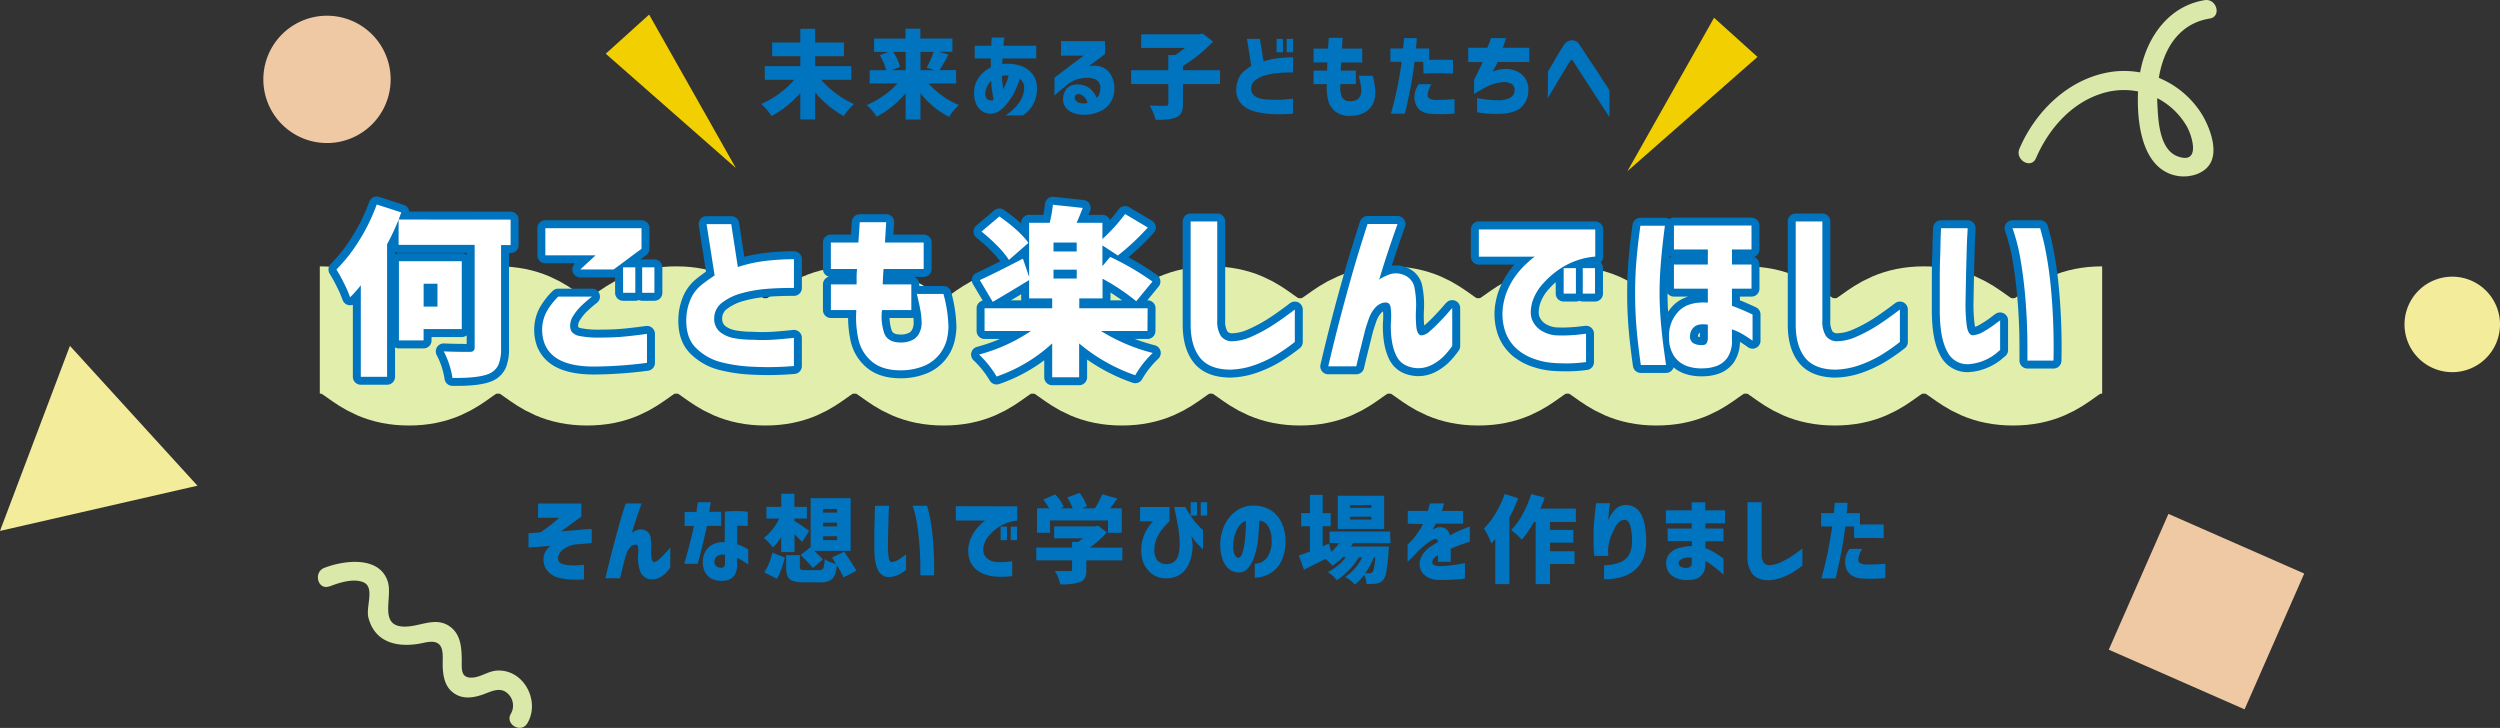 <svg xmlns="http://www.w3.org/2000/svg" width="785.48" height="228.72" viewBox="0 0 785.48 228.72"><rect x="0" y="0" width="785.48" height="228.72" fill="#333333" stroke="none"/><defs><style>.cls-1{fill:#efc9a4;}.cls-2{fill:#f3ec9a;}.cls-3,.cls-5{fill:none;stroke-linejoin:round;}.cls-3{stroke:#e2efac;stroke-width:40px;}.cls-4{fill:#0074bf;}.cls-5{stroke:#0074bf;stroke-linecap:round;stroke-width:5px;}.cls-6{fill:#fff;}.cls-7{fill:#dae8aa;}.cls-8{fill:#f2cf01;}</style></defs><title>study_item</title><g id="レイヤー_2" data-name="レイヤー 2"><g id="コンテンツ"><rect class="cls-1" x="669.95" y="168.89" width="46.6" height="46.6" transform="translate(135.89 -262.66) rotate(23.72)"/><path class="cls-1" d="M102.74,4.94h0a20,20,0,0,1,20,20h0a20,20,0,0,1-20,20h0a20,20,0,0,1-20-20h0A20,20,0,0,1,102.74,4.94Z"/><path class="cls-2" d="M770.48,116.93h0a15,15,0,0,1-15-15h0a15,15,0,0,1,15-15h0a15,15,0,0,1,15,15h0A15,15,0,0,1,770.48,116.93Z"/><polygon class="cls-2" points="21.97 108.66 0 166.81 62.03 152.6 21.97 108.66"/><path class="cls-3" d="M100.48,103.69c14,0,14,10,28,10s14-10,28-10,14,10,28,10,14-10,28-10,14,10,28,10,14-10,28-10,14,10,28,10,14-10,28-10,14,10,28,10,14-10,28-10,14,10,28,10,14-10,28-10,14,10,28,10,14-10,28-10,14,10,28,10,14-10,28-10,14,10,28,10,14-10,28-10,14,10,28,10,14-10,28-10"/><path class="cls-4" d="M267.49,25.08h-9.44a27,27,0,0,0,4.65,4.32,28.33,28.33,0,0,0,5.61,3.29,16.79,16.79,0,0,0-1.69,1.78,17.82,17.82,0,0,0-1.51,2,30.8,30.8,0,0,1-9-7.47v8.53h-4.66V29.18a31.08,31.08,0,0,1-9.05,7.26,18.88,18.88,0,0,0-3.23-3.78,28.26,28.26,0,0,0,5.69-3.28,26.24,26.24,0,0,0,4.66-4.3h-9.23V20.77h11.16V17.66h-8.85v-4.3h8.85V9.05h4.66v4.31h9.05v4.3h-9.05v3.11h11.34Z"/><path class="cls-4" d="M300.43,26.22h-8.7a26.86,26.86,0,0,0,4.38,3.91A25.29,25.29,0,0,0,301.28,33a16.92,16.92,0,0,0-1.66,1.74,14.58,14.58,0,0,0-1.42,2,27.74,27.74,0,0,1-9-7.44v8.26h-4.66V29.27a29.09,29.09,0,0,1-9.11,7.38A17.43,17.43,0,0,0,272.33,33a27.36,27.36,0,0,0,5.24-2.9A26.92,26.92,0,0,0,282,26.22h-8.76V22.06h5.18a17.16,17.16,0,0,0-2-4.72l2.78-1.05h-4.57V12.13h9.88V9h4.66v3.11h10.07v4.16h-4.21l3,.88c-1.27,2.3-2.21,3.93-2.84,4.89h5.19Zm-15.88-9.93h-3.93A15.79,15.79,0,0,1,282.79,21L280,22.06h4.57Zm8.79,0h-4.13v5.77h4.42l-2.49-.82A26.18,26.18,0,0,0,293.34,16.29Z"/><path class="cls-4" d="M306.25,18.37v-4h5.24c0-.76,0-1.37.06-1.84s0-.72,0-.74h4s0,.27-.09.74-.11,1.08-.17,1.84h10.28v4H315s0,.23-.05.63,0,.75-.07,1.07l.23,0,.24,0a13.5,13.5,0,0,1,4.89.47,8.14,8.14,0,0,1,3.91,2.43,7.13,7.13,0,0,1,1.66,4.71,10.44,10.44,0,0,1-.66,3.92,10,10,0,0,1-1.53,2.66,12.27,12.27,0,0,1-2.21,2h-5.53a9.71,9.71,0,0,0,.95-.63,16.85,16.85,0,0,0,2.05-1.79,12,12,0,0,0,2-2.74,7.22,7.22,0,0,0,.91-3.48,3.65,3.65,0,0,0-.35-1.66,3.26,3.26,0,0,0-1-1.19A36.34,36.34,0,0,1,319,28.4,24.83,24.83,0,0,1,316.82,32a12.22,12.22,0,0,1-2.6,2.7,4.85,4.85,0,0,1-5.42.36,4.9,4.9,0,0,1-2-2.17,8.46,8.46,0,0,1-.75-4,8.07,8.07,0,0,1,1.54-4.62,10,10,0,0,1,3.71-3.09V19.77c0-.47,0-.93,0-1.4Zm5.24,13.18a1,1,0,0,0,.35-.06,1.62,1.62,0,0,0,.35-.17c-.15-.75-.31-1.64-.46-2.68s-.27-2.14-.33-3.27a6.88,6.88,0,0,0-1.24,1.76,5.21,5.21,0,0,0-.54,1.75,2.86,2.86,0,0,0,.32,2A1.81,1.81,0,0,0,311.49,31.55Zm3.31-7.41c0,.62.07,1.26.15,1.9s.17,1.33.29,2.05c.31-.64.63-1.34.94-2.11a15.12,15.12,0,0,0,.73-2.22,5.18,5.18,0,0,0-1.13-.06,3.54,3.54,0,0,0-1,.17v.27Z"/><path class="cls-4" d="M333.36,12.92h13.83V17L342,20.86a7.13,7.13,0,0,1,4.41.28,5.82,5.82,0,0,1,2.71,2.53,8.54,8.54,0,0,1,1,4A7.74,7.74,0,0,1,349,32.06a7.57,7.57,0,0,1-3.08,2.79,12.05,12.05,0,0,1-4,1.15,10.79,10.79,0,0,1-4.2-.35A5.18,5.18,0,0,1,335,34a4.4,4.4,0,0,1-1-2.84,5.45,5.45,0,0,1,.52-2.32,3.76,3.76,0,0,1,1.8-1.87,5.68,5.68,0,0,1,3.43-.32,5.8,5.8,0,0,1,3,1.43,8,8,0,0,1,1.82,2.7,3.7,3.7,0,0,0,.91-1.44,5,5,0,0,0,.23-1.73,2.82,2.82,0,0,0-1-2.35,5.23,5.23,0,0,0-3.41-.78,9.75,9.75,0,0,0-3.82.81,11.7,11.7,0,0,0-2.74,1.77L331.31,30V24.4l9.14-6.91h-7.09ZM339,29.56a1.2,1.2,0,0,0-1.18.53,1.29,1.29,0,0,0,0,1.21,2,2,0,0,0,1.29,1,5,5,0,0,0,2.55.06,3.27,3.27,0,0,0-.92-1.83A3,3,0,0,0,339,29.56Z"/><path class="cls-4" d="M383.33,22.06v4.36H371.67v6.24a6.37,6.37,0,0,1-.47,2.74,3.15,3.15,0,0,1-1.67,1.48q-1.81.82-6.44.76a13.08,13.08,0,0,0-.77-2.25,17.12,17.12,0,0,0-1.11-2.23q1.94.09,5,.09a1.17,1.17,0,0,0,.69-.15.6.6,0,0,0,.19-.52V26.42H355.38V22.06h11.69V17.31h2.11c.9-.56,1.94-1.32,3.14-2.25H358.55V10.78h18.28l1-.24,3.31,2.52a45.89,45.89,0,0,1-9.46,7.65v1.35Z"/><path class="cls-4" d="M406.26,22.76c-1.82,0-3.39.06-4.72.18a21.51,21.51,0,0,0-3.86.69,9.37,9.37,0,0,0-3.21,1.52,3.22,3.22,0,0,0-1.36,2.62,2.8,2.8,0,0,0,1,2.3,5.35,5.35,0,0,0,2.33,1,17,17,0,0,0,2.95.25,31.57,31.57,0,0,0,3.39,0c1-.07,2.2-.17,3.49-.31v4.69a49.46,49.46,0,0,1-6.8.12A24.88,24.88,0,0,1,394.2,35,8.86,8.86,0,0,1,390,32.63a6.41,6.41,0,0,1-1.52-5.12,8.8,8.8,0,0,1,.8-3.12A6.19,6.19,0,0,1,391,22.25a24.6,24.6,0,0,1,2.13-1.54l-1.34-8.5h4.07L397,19.3a24.41,24.41,0,0,1,4.46-1,42.08,42.08,0,0,1,4.83-.29Zm-5.16-6.33V12.21h2v4.22Zm3.17,0V12.21h2v4.22Z"/><path class="cls-4" d="M412.71,19.63V15.26h4.54c.08-1,.16-2.14.24-3.37h4.36c-.08,1.23-.15,2.36-.2,3.37H428v4.37h-6.62q-.06.64-.09,1.29c0,.43,0,.85-.05,1.26H426v4.24h-4.83a8.44,8.44,0,0,0,.39,3.91,2.56,2.56,0,0,0,2.6,1.46,4.28,4.28,0,0,0,2.24-.5,2.67,2.67,0,0,0,1-1.2,3.84,3.84,0,0,0,.31-1.53,11.78,11.78,0,0,0-.19-2c-.13-.74-.33-1.66-.6-2.75h4.39a22.07,22.07,0,0,1,.8,5.45,9.3,9.3,0,0,1-.27,2,6.4,6.4,0,0,1-1.11,2.36,6.56,6.56,0,0,1-2.4,1.95,9.76,9.76,0,0,1-4.16.83,7.14,7.14,0,0,1-4.78-1.5,6.7,6.7,0,0,1-2.18-3.75,16.72,16.72,0,0,1-.31-4.71h-4.19V22.18H417c0-.41,0-.83,0-1.26s0-.86.08-1.29Z"/><path class="cls-4" d="M436.85,19.39V15.23h4c.1-1,.17-1.8.22-2.37s.08-.86.08-.88h4c-.06,1.11-.15,2.2-.26,3.25h4.16v3.58q4.1-.09,7.47,0v4.3c-1.14,0-2.38-.09-3.72-.1s-3.2,0-5.54.07l-.09-3.66h-2.72q-.64,5-1.38,8.67c-.49,2.43-.89,4.3-1.2,5.63s-.48,2-.5,2H437c.84-2.89,1.53-5.75,2.09-8.58s1-5.4,1.31-7.71Zm8.88,7.06h4.07A6.47,6.47,0,0,0,448.54,30c.06.91,1,1.38,2.75,1.39,1.1,0,2,0,2.86-.05s1.76-.1,2.86-.18v4.51c-1.23.1-2.37.16-3.42.19s-2.24,0-3.59-.07a6.9,6.9,0,0,1-3.36-.86A4.37,4.37,0,0,1,444.91,33a5.65,5.65,0,0,1-.5-2.36,7.13,7.13,0,0,1,.34-2.24A10.43,10.43,0,0,1,445.73,26.45Z"/><path class="cls-4" d="M461.31,19.51V15h6c.39-.94.67-1.67.85-2.2s.26-.8.26-.82h4.78c-.18.53-.35,1-.51,1.54s-.35,1-.55,1.48h8.35v4.48h-9.93c-.25.59-.79,1.59-1.61,3,.51-.18,1-.33,1.57-.47a10.24,10.24,0,0,1,1.57-.29,8.33,8.33,0,0,1,5.81,1.46,6.16,6.16,0,0,1,2.3,5,7.56,7.56,0,0,1-1.57,4.82c-1.06,1.4-2.86,2.26-5.4,2.61a31.92,31.92,0,0,1-9.14-.34V30.82a40,40,0,0,0,6.09.67,10.26,10.26,0,0,0,3.56-.42,3.39,3.39,0,0,0,1.67-1.19,2.83,2.83,0,0,0,.46-1.64,2.11,2.11,0,0,0-.93-1.87,5,5,0,0,0-3.21-.5A12.87,12.87,0,0,0,467.65,27a34.72,34.72,0,0,0-4.5,2.55V25.05c1.43-2.82,2.33-4.66,2.7-5.54Z"/><path class="cls-4" d="M486.36,22.47l2-3.4c.55-.94,1.08-1.85,1.61-2.72l1.23-2a3.86,3.86,0,0,1,1.16-1.21,3,3,0,0,1,1-.44,1.83,1.83,0,0,1,.44-.05,3.67,3.67,0,0,1,1.45.36,2.77,2.77,0,0,1,1,1l1.39,2.11q1,1.59,2.4,3.63t2.64,4q1.28,2,3,4.59v8.47q-11.1-17.06-11.34-17.47a1.48,1.48,0,0,0-.45-.54c-.11-.05-.16-.06-.16,0s0,0-.12.06a2.79,2.79,0,0,0-.41.52c-.17.24-.52.77-1,1.6s-1.1,1.8-1.76,2.9-1.51,2.55-2.56,4.32-1.58,2.68-1.58,2.7Z"/><path class="cls-4" d="M169.08,158.21h13.57v4.08c-.59.45-1.27,1-2.05,1.52l-2.3,1.69c-.76.55-1.4,1-2,1.45l9.61-.8v4.49l-5,.41a7.72,7.72,0,0,0-2.33.63,7.32,7.32,0,0,0-2.07,1.32,3.55,3.55,0,0,0-1.11,1.88,2,2,0,0,0,.28,1.62,2.32,2.32,0,0,0,1.26.77,10,10,0,0,0,1.68.31,23,23,0,0,0,3.5,0c.87-.08,1.33-.13,1.37-.15v4.63l-1.45.06a32.9,32.9,0,0,1-3.56-.09,23.09,23.09,0,0,1-2.54-.41,7,7,0,0,1-2.75-1.18,6.47,6.47,0,0,1-1.91-2.23,5.57,5.57,0,0,1-.42-3.44,4.46,4.46,0,0,1,.72-1.8,6,6,0,0,1,1.39-1.46l-6.92.53v-4.48l3.78-.32q2.35-1.59,3.55-2.58c.8-.66,1.59-1.33,2.37-2h-6.74Z"/><path class="cls-4" d="M196.58,158.19h5c-.57,1.6-1.08,3.09-1.54,4.46s-1,3-1.51,4.79a4,4,0,0,1,1.46-.82,3.37,3.37,0,0,1,2.71,0,2.79,2.79,0,0,1,1.7,2.24,14.34,14.34,0,0,1,.22,3.42,17.4,17.4,0,0,0,.06,2.94c.1.85.37,1.3.82,1.36a2.29,2.29,0,0,0,1.38-.67,21.3,21.3,0,0,0,1.65-1.57c.58-.59,1.06-1.12,1.45-1.58a6.89,6.89,0,0,1,.62-.69v6.27a13.32,13.32,0,0,1-1.6,1.88,8,8,0,0,1-1.83,1.27,5,5,0,0,1-2.31.54,3.82,3.82,0,0,1-3.56-2.17,11.28,11.28,0,0,1-.81-5.33,11.75,11.75,0,0,0,0-2.65c-.11-.65-.55-.88-1.34-.69a2.8,2.8,0,0,0-1.3.91,5,5,0,0,0-.92,1.61c-.22.61-.41,1.19-.59,1.76l-.77,3.12c-.27,1.07-.52,2.09-.75,3.09h-4.63q1-4.1,1.85-7.5c.58-2.26,1.27-4.78,2-7.54S195.65,161.08,196.58,158.19Z"/><path class="cls-4" d="M215.11,165.28v-4.43h3.69c.15-.88.27-1.6.33-2.17s.11-.86.11-.88h4.1c-.27,1.49-.44,2.51-.5,3h3.72v4.43h-4.42q-2.08,9.1-2.93,11.92H215q2.55-9.07,3-11.92Zm12.65-4.55a31.05,31.05,0,0,1,3.42-.14c1.08,0,2,0,2.68.09s1.06.07,1.08.08v4.52l-.95-.06c-.62,0-1.41-.07-2.39-.09V171a19,19,0,0,1,2.37,1,12.69,12.69,0,0,1,1.12.6v4.78c-.73-.51-1.36-.93-1.91-1.26a9.4,9.4,0,0,0-1.58-.8v1.91a6.09,6.09,0,0,1-.75,3.35,3.74,3.74,0,0,1-1.8,1.53,6.09,6.09,0,0,1-2.14.39,7,7,0,0,1-2.77-.44,5,5,0,0,1-2.31-1.78,6.06,6.06,0,0,1-1-3.64,6.25,6.25,0,0,1,1.86-4.73,6.49,6.49,0,0,1,5-1.51Zm-.85,17.61a.74.74,0,0,0,.66-.44,2.23,2.23,0,0,0,.22-1.08v-2.49a3.15,3.15,0,0,0-2.4.38,2.25,2.25,0,0,0-.91,1.7,1.7,1.7,0,0,0,.63,1.55A2.69,2.69,0,0,0,226.91,178.34Z"/><path class="cls-4" d="M245.45,173.45v-4.72a16.41,16.41,0,0,1-2.63,3.31,14.06,14.06,0,0,0-2.81-3,16.88,16.88,0,0,0,4.8-6.13h-4v-3.66h4.65v-4.13h4.14v4.13h3.92v3.66h-3.92v.76c1.21.73,2.76,1.77,4.65,3.14L252,170.29c-.47-.55-1.26-1.35-2.37-2.41v5.57Zm-1.31,8.41-4-2a19.26,19.26,0,0,0,2.52-6.24l3.9,1.53A27,27,0,0,1,244.14,181.86Zm25-2.55-4.1,2.11a36.66,36.66,0,0,0-2.08-3.78c-.26,2.11-.75,3.52-1.48,4.25a5.36,5.36,0,0,1-3.8,1.08h-5c-2.24,0-3.76-.34-4.54-1S247,180,247,178.17v-3.75h4.31v3.69c0,.45.1.73.32.85a4.27,4.27,0,0,0,1.55.17h4.16a1.35,1.35,0,0,0,1.33-.6,8.69,8.69,0,0,0,.43-2.83,11.07,11.07,0,0,0,3.57,1.47l-1.23-2,3.81-1.82Q268.4,178.05,269.1,179.31Zm-17.58-4.92,3-2.44.14.12V156.54h12.57v16.53H255.77a36.45,36.45,0,0,1,2.78,2.69l-3.13,2.7A44.67,44.67,0,0,0,251.52,174.39Zm7.06-14.48v1.15H263v-1.15Zm0,4.31v1.17H263v-1.17Zm0,4.28v1.2H263v-1.2Z"/><path class="cls-4" d="M274.93,158.89h4.4s0,.47-.06,1.3-.08,1.89-.12,3.18-.07,2.64-.1,4.06-.06,2.72-.07,3.91a25.31,25.31,0,0,0,.22,3.75c.14,1,.46,1.46.95,1.52A4.18,4.18,0,0,0,282,176a18.17,18.17,0,0,0,1.83-1.2l.85-.63V179a6.78,6.78,0,0,0-.63.51,8.44,8.44,0,0,1-1.7,1.05,8,8,0,0,1-2.59.72,3.69,3.69,0,0,1-3.8-2q-1.25-2.23-1.24-6.84c0-1.25,0-2.64,0-4.17s0-3,.06-4.42.06-2.59.09-3.51S274.93,158.93,274.93,158.89Zm11.81,0h4.54s.22.79.62,2.36a60.44,60.44,0,0,1,1.12,7.2,103.49,103.49,0,0,1,.46,12.32h-4.31s0-.56,0-1.56,0-2.33-.06-4-.16-3.44-.34-5.39-.42-3.89-.75-5.79A30.48,30.48,0,0,0,286.74,158.89Z"/><path class="cls-4" d="M319.61,159.09v4.49a12.19,12.19,0,0,0-5,1.53A14.41,14.41,0,0,0,311,168a8,8,0,0,0-1.83,3.12,4.41,4.41,0,0,0,.09,3.17A3.77,3.77,0,0,0,311,176a5.44,5.44,0,0,0,2,.6,21.1,21.1,0,0,0,2.25,0c.72,0,1.36-.09,1.92-.16l.86-.1V181a26.85,26.85,0,0,1-2.84.22c-.82,0-1.67,0-2.55-.08a11.86,11.86,0,0,1-2.87-.57,8.89,8.89,0,0,1-3-1.59,7,7,0,0,1-2.05-2.9,9.27,9.27,0,0,1-.4-4.49,11.06,11.06,0,0,1,1.13-3.37,12.52,12.52,0,0,1,1.76-2.53,18.11,18.11,0,0,1,1.62-1.6,4.34,4.34,0,0,1,.74-.55h-9.26v-4.49Zm-5.22,10.61v-4.22h2v4.22Zm3.17,0v-4.22h2v4.22Z"/><path class="cls-4" d="M352.63,172.07v4H341.32v3a5.46,5.46,0,0,1-.47,2.52,3,3,0,0,1-1.64,1.35,19.45,19.45,0,0,1-6.06.65,14.6,14.6,0,0,0-1.73-4.22c1.11.06,2.66.08,4.66.08a1.09,1.09,0,0,0,.6-.11.5.5,0,0,0,.16-.41v-2.87H325.59v-4h11.25v-1.78h1.9c.53-.38,1-.76,1.47-1.15h-9v-3.75h12.89l.93-.2,2.73,2.08a29.55,29.55,0,0,1-5.39,4.8Zm-22.71-8.55v3.89h-4.1v-7.7h3.81a21.13,21.13,0,0,0-1.81-2.73l3.72-1.64a14.12,14.12,0,0,1,2.66,3.84l-1.17.53h4a20.36,20.36,0,0,0-1.7-3.4l3.86-1.44a14.74,14.74,0,0,1,2.32,4.22l-1.64.62H344a22.23,22.23,0,0,0,2.28-4.42l4.78,1.34c-.92,1.31-1.67,2.34-2.26,3.08h3.64v7.7h-4.31v-3.89Z"/><path class="cls-4" d="M358.2,159.3h9.26v4.54h-.06a24.48,24.48,0,0,0-2.17,2.36,12.14,12.14,0,0,0-1.77,2.9,9,9,0,0,0-.75,3,6.37,6.37,0,0,0,.76,3.75,3.27,3.27,0,0,0,2.73,1.35,3.56,3.56,0,0,0,3.22-1.23q1.2-1.41,1.23-5.07a32.12,32.12,0,0,0-.51-5.42c-.32-1.76-.6-3.21-.84-4.37s-.36-1.75-.38-1.81h3.52c0,.06.24.45.67,1.18s1,1.55,1.59,2.45a14.94,14.94,0,0,0,1.39,1.76,25.92,25.92,0,0,0,1.89,1.87v6a30.87,30.87,0,0,1-2.22-2.21,13.39,13.39,0,0,1-1.5-2.1c.13.57.24,1.14.33,1.7a10.35,10.35,0,0,1,.13,1.61,14.86,14.86,0,0,1-.35,3,11.82,11.82,0,0,1-1.27,3.4,7.55,7.55,0,0,1-2.62,2.74,8,8,0,0,1-4.37,1,7.37,7.37,0,0,1-3.69-1.07,8.14,8.14,0,0,1-2.42-2.4,7.82,7.82,0,0,1-1.21-3.08,14.87,14.87,0,0,1-.21-3.06,13,13,0,0,1,1.13-4.51,12.57,12.57,0,0,1,2.59-3.78h-4.1ZM374.11,162v-4.21h2V162Zm3.16,0v-4.21h2V162Z"/><path class="cls-4" d="M399.52,169.35a8.3,8.3,0,0,0-1-3.91,3.81,3.81,0,0,0-2.87-1.89c-.06,1.89-.18,3.81-.37,5.74a23.83,23.83,0,0,1-1.1,5.33,11.71,11.71,0,0,1-2.05,3.87,3.75,3.75,0,0,1-3.11,1.38,5,5,0,0,1-2.62-.9,6.37,6.37,0,0,1-2.11-2.77,13.48,13.48,0,0,1-.89-5.24,14.15,14.15,0,0,1,1.32-5.9,11.47,11.47,0,0,1,3.37-4.28,9,9,0,0,1,4.77-1.89,11.17,11.17,0,0,1,5.29.83,8.73,8.73,0,0,1,4,3.53,13,13,0,0,1,1.73,6.36,14.79,14.79,0,0,1-.87,5.68,9.4,9.4,0,0,1-2.4,3.71,9,9,0,0,1-3.21,1.92,9.91,9.91,0,0,1-3.16.59v-4.4a4.88,4.88,0,0,0,3.93-2A9.51,9.51,0,0,0,399.52,169.35Zm-10.43,5.89c.45,0,.83-.37,1.13-1.15a14.31,14.31,0,0,0,.73-3c.19-1.22.33-2.49.41-3.82s.13-2.54.11-3.64a4.37,4.37,0,0,0-2.16,1.67,9.84,9.84,0,0,0-1.32,2.77,12.32,12.32,0,0,0-.51,2.89,7.46,7.46,0,0,0,.38,3.21C388.17,174.84,388.58,175.2,389.09,175.24Z"/><path class="cls-4" d="M436.89,170.67H425.08a11.89,11.89,0,0,1-.61,1.05h11.89c0,.65-.05,1.12-.09,1.44a61.17,61.17,0,0,1-.67,6.28,6.12,6.12,0,0,1-1,2.77,3.39,3.39,0,0,1-2.16,1.14,16.83,16.83,0,0,1-3.11.12,8.24,8.24,0,0,0-.7-2.9,15.19,15.19,0,0,1-2.93,3.1,11.93,11.93,0,0,0-3.08-2.4,15.12,15.12,0,0,0,5.36-6.15h-1.05a21.88,21.88,0,0,1-3.11,4,20.25,20.25,0,0,1-3.78,3.17,11.46,11.46,0,0,0-2.84-2.55,17.35,17.35,0,0,0,5.69-4.66h-1.06a18.37,18.37,0,0,1-3.16,2.64,24.16,24.16,0,0,0-2.23-2.11q-3.6,1.84-6.74,3.37l-1.61-4.43c.43-.13,1.59-.56,3.49-1.29v-7.91h-2.76v-4.13h2.76v-5.74h4v5.74h2.52v4.13h-2.52v6.27l2-.85.68,2.61a16.18,16.18,0,0,0,2.49-2.75h-3V167h19Zm-2-14.92v10.43H420.31V155.75Zm-4,3.84v-.91h-6.7v.91Zm0,3.66v-.9h-6.7v.9Zm1.29,11.87h-.49a26.48,26.48,0,0,1-2.73,5q.58,0,1.38,0a1.06,1.06,0,0,0,.88-.38C431.59,179.36,431.91,177.8,432.14,175.12Z"/><path class="cls-4" d="M442.3,164.54v-4h6.3c.21-.7.45-1.49.7-2.37h4.42a3.35,3.35,0,0,0-.17.64,15.76,15.76,0,0,1-.53,1.73h6.68v4h-8.61a3.8,3.8,0,0,1-.35.74c-.24.42-.44.83-.62,1.2a3.15,3.15,0,0,1,.34-.25A1.65,1.65,0,0,1,451,166a3.39,3.39,0,0,1,3.06,0,3.5,3.5,0,0,1,1.48,2.2q1.65-.88,3.09-1.5t3.18-1.26v4.75l-.91.29-2.27.79c-.93.34-1.87.72-2.82,1.15v4.1h-4v-2.11l-.28.19a3.51,3.51,0,0,1-.42.25c-.84.7-1.19,1.36-1.06,2s.85.93,2.14,1,2.66-.11,3.88-.25,2.23-.29,3-.44,1.18-.23,1.2-.25v4.83a15.8,15.8,0,0,1-2.21.28,59.73,59.73,0,0,1-6.14.19,7.08,7.08,0,0,1-3.8-1.11,4.71,4.71,0,0,1-1.93-2.62,4.93,4.93,0,0,1,.31-3.37,8.23,8.23,0,0,1,2.87-3.3l1.22-.79,1.21-.76a1,1,0,0,0-.26-.73,1.12,1.12,0,0,0-.88-.12,5.19,5.19,0,0,0-1.39.69,16.39,16.39,0,0,0-1.75,1.32c-.6.51-1.17,1-1.7,1.48-.95,1.05-1.78,1.91-2.47,2.59s-1.06,1-1.1,1v-5.45a9,9,0,0,0,.72-.63,14.39,14.39,0,0,0,1.57-1.77c.58-.76,1.2-1.64,1.84-2.64.14-.23.28-.51.43-.82s.23-.49.25-.53Z"/><path class="cls-4" d="M472.77,155.2l4.22,1.34a49.11,49.11,0,0,1-2.75,6.1v20.89h-4.43V169.38c-.25.31-.67.78-1.26,1.4a20.37,20.37,0,0,0-1-2.4,17,17,0,0,0-1.3-2.31,25.47,25.47,0,0,0,3.72-4.88A32.37,32.37,0,0,0,472.77,155.2ZM495.13,164H487v2.5h7.32v4H487v2.7h7.71v4H487v6.33H482.5V164h-.56a31.63,31.63,0,0,1-3.81,5.57,20.28,20.28,0,0,0-1.56-1.57c-.7-.63-1.28-1.12-1.75-1.48a21.92,21.92,0,0,0,3.61-5,33,33,0,0,0,2.66-6.29l4.22,1.12c-.31.95-.76,2.11-1.35,3.45h11.17Z"/><path class="cls-4" d="M501.43,158.1h4.39s0,.28-.08.79-.14,1.16-.22,2-.18,1.65-.25,2.55a12.14,12.14,0,0,1,2.21-3.38,4.44,4.44,0,0,1,3-1.37,5.26,5.26,0,0,1,5.16,2.93q1.57,3,1.58,8.56t-3.34,8.73Q510.51,182,504,182v-4.43a13.23,13.23,0,0,0,5.55-1.13,5.32,5.32,0,0,0,2.53-2.65,8.78,8.78,0,0,0,.68-3.6,16.73,16.73,0,0,0-.52-4.94q-.57-1.89-1.83-1.95a2.73,2.73,0,0,0-1.73.77,5.77,5.77,0,0,0-1.34,1.81c-.36.72-.67,1.44-1,2.16a15.45,15.45,0,0,0-.6,1.77c-.09.33-.2.79-.32,1.39a11.45,11.45,0,0,0-.18,2.21c0,.33.07.62.08.85s0,.36,0,.38H500.9s0-.4-.09-1.14-.1-1.7-.13-2.86,0-2.39,0-3.67.14-2.49.26-3.84.24-2.5.35-3.46S501.43,158.16,501.43,158.1Z"/><path class="cls-4" d="M523.93,166.07h7.59v-1.64h-8.11v-4.08h8.11v-2.52h4.25v2.52H542v4.08h-6.18v1.64h5.68v4h-5.68v2.14a15.75,15.75,0,0,1,2.64,1.26,25.8,25.8,0,0,1,2.19,1.42,8.28,8.28,0,0,1,.88.69v5l-.88-.78c-.56-.5-1.28-1.08-2.14-1.76a21,21,0,0,0-2.69-1.8v.91a5.2,5.2,0,0,1-1,3.38,4.26,4.26,0,0,1-2.23,1.42,9.67,9.67,0,0,1-2.65.3,8.73,8.73,0,0,1-3.22-.59,5.07,5.07,0,0,1-2.33-1.73,4.92,4.92,0,0,1-.9-2.81,4.63,4.63,0,0,1,1.09-3.22,6.25,6.25,0,0,1,3-1.75,15.41,15.41,0,0,1,4-.57v-1.55h-7.59Zm6,12.36a1.76,1.76,0,0,0,1.08-.34,1.26,1.26,0,0,0,.53-1v-1.84a5.06,5.06,0,0,0-3,.33c-.74.38-1.12.79-1.14,1.22a1.53,1.53,0,0,0,.48,1.14A3,3,0,0,0,529.91,178.43Z"/><path class="cls-4" d="M553.5,157.78v16.34a4.49,4.49,0,0,0,.57,2.55,2.21,2.21,0,0,0,1.77.91,8.14,8.14,0,0,0,3.27-.75,26.63,26.63,0,0,0,3.37-1.78c1.1-.7,2.38-1.6,3.82-2.71v5.36A29.77,29.77,0,0,1,563,180a20.52,20.52,0,0,1-3.43,1.57,13.31,13.31,0,0,1-4,.73q-3.44-.06-5-2a8.54,8.54,0,0,1-1.53-5.4V157.78Z"/><path class="cls-4" d="M572.18,165.39v-4.16h4c.1-1,.17-1.8.22-2.37s.08-.86.08-.88h4c-.06,1.11-.15,2.2-.26,3.25h4.16v3.58q4.1-.09,7.47,0v4.3c-1.14-.05-2.38-.09-3.72-.1s-3.2,0-5.54.07l-.09-3.66h-2.72q-.65,5-1.38,8.67c-.49,2.43-.89,4.3-1.2,5.63s-.48,2-.5,2h-4.45q1.26-4.34,2.09-8.58c.56-2.83,1-5.4,1.31-7.71Zm8.88,7.06h4.07a6.47,6.47,0,0,0-1.26,3.53c.06.91,1,1.38,2.75,1.39,1.1,0,2,0,2.86-.05s1.76-.1,2.86-.18v4.51c-1.23.1-2.37.16-3.42.19s-2.24,0-3.59-.07a6.9,6.9,0,0,1-3.36-.86,4.37,4.37,0,0,1-1.73-1.91,5.81,5.81,0,0,1-.5-2.36,7.13,7.13,0,0,1,.34-2.24A10.43,10.43,0,0,1,581.06,172.45Z"/><path class="cls-5" d="M160.43,69v8h-3v32.34a13.35,13.35,0,0,1-.78,5.17,5.68,5.68,0,0,1-2.73,2.79q-3.24,1.56-11.76,1.44a26.71,26.71,0,0,0-2.74-8.34q3.24.16,8.2.16c1,0,1.51-.44,1.51-1.33V76.94H125.24V69a73.89,73.89,0,0,1-3.62,7.74v41.64h-8.26V89.63A36.7,36.7,0,0,1,110,93.41a35.84,35.84,0,0,0-1.9-4.37,47.51,47.51,0,0,0-2.4-4.37,50.21,50.21,0,0,0,7.17-9.15,57.43,57.43,0,0,0,5.49-11.27l7.75,2.5a10.08,10.08,0,0,0-.44,1.11c-.19.52-.32.89-.39,1.12Zm-15.34,34.4h-12v3.56h-7.75V82.06h19.74Zm-7.64-14.25H133.1v7.18h4.35Z"/><path class="cls-5" d="M175.41,93.19H186a43.91,43.91,0,0,0-3.55,3.09,16.51,16.51,0,0,0-2.37,3,5.52,5.52,0,0,0-.94,3.12,3.31,3.31,0,0,0,.55,1.92,4.11,4.11,0,0,0,2.43,1.25,29.36,29.36,0,0,0,5.83.5q4.51,0,7.69-.28t7.64-.89V114a135.16,135.16,0,0,1-16.56,1.17q-8.37,0-12.38-3t-4-8.69a12.21,12.21,0,0,1,1.37-5.51A21.44,21.44,0,0,1,175.41,93.19ZM171.34,71.7h30.22v6.46l-8.76,6.51H182.32l4.8-4.45H171.34ZM195.76,92V84h3.85v8Zm6,0V84h3.85v8Z"/><path class="cls-5" d="M249.45,90.46q-5.19,0-9,.34a41.68,41.68,0,0,0-7.36,1.31A17.7,17.7,0,0,0,227,95a6.14,6.14,0,0,0-2.6,5,5.3,5.3,0,0,0,1.9,4.37,10,10,0,0,0,4.43,1.89,30.87,30.87,0,0,0,5.61.48,57.67,57.67,0,0,0,6.47,0c2-.13,4.18-.32,6.63-.59V115a95.35,95.35,0,0,1-12.93.22,47.44,47.44,0,0,1-10-1.44,17,17,0,0,1-7.95-4.57q-3.28-3.33-2.9-9.74a16.92,16.92,0,0,1,1.53-5.93,11.79,11.79,0,0,1,3.27-4.06,45.06,45.06,0,0,1,4.07-2.92L222,70.42h7.75l2.07,13.47A45.86,45.86,0,0,1,240.25,82a81.4,81.4,0,0,1,9.2-.56Z"/><path class="cls-5" d="M261.05,84.51v-8.3h8.64q.22-2.89.44-6.4h8.31q-.22,3.51-.39,6.4h12.16v8.3h-12.6c-.08.81-.13,1.63-.17,2.45s-.07,1.61-.11,2.39h9v8.07h-9.2a16.11,16.11,0,0,0,.75,7.43c.77,1.8,2.41,2.72,4.94,2.76a8,8,0,0,0,4.26-1,5.05,5.05,0,0,0,1.9-2.28,7.41,7.41,0,0,0,.59-2.9,23.16,23.16,0,0,0-.37-3.84q-.36-2.11-1.14-5.23h8.36A41.88,41.88,0,0,1,298,102.77a18.37,18.37,0,0,1-.5,3.81,12.19,12.19,0,0,1-6.69,8.18,19,19,0,0,1-7.92,1.59c-3.9,0-6.94-1-9.09-2.87a12.63,12.63,0,0,1-4.15-7.12,31.58,31.58,0,0,1-.59-8.94h-8V89.35h8.08c0-.78,0-1.58,0-2.39s.06-1.64.14-2.45Z"/><path class="cls-5" d="M360.53,104H345.92a57.36,57.36,0,0,0,16.28,6.9,30.25,30.25,0,0,0-5.52,7,55.34,55.34,0,0,1-17.62-10v10.63h-8.47V107.89a49.36,49.36,0,0,1-17.46,10.41,32.32,32.32,0,0,0-5.52-6.91A53.55,53.55,0,0,0,323.9,104H309.34V96.86h21.25V93.75h-7.25V88q-6,3.67-11.43,6.85L307.84,88q4.68-2.12,13.55-6.73L323.34,87V70h6.47a41.94,41.94,0,0,0,1-5.67l9.37,1c-.37,1-1,2.56-1.9,4.67h8.09V75.1a55.7,55.7,0,0,0,7.13-7.85l7.14,4.23a75.28,75.28,0,0,1-9.42,8.8l-4.85-3.18v6.52l2.45-2.9a85,85,0,0,1,13.27,7.74L357,94.64a66.55,66.55,0,0,0-10.59-7.07v6.18h-7.31v3.11h21.47ZM323.12,76.32,317,81.67a27.06,27.06,0,0,0-3.62-4.4,52,52,0,0,0-5-4.51L314,68Q320.5,72.59,323.12,76.32ZM338.28,79V76.21H331V79ZM331,84.73v2.78h7.3V84.73Z"/><path class="cls-5" d="M382.45,69.59v31.06a8.59,8.59,0,0,0,1.09,4.84,4.24,4.24,0,0,0,3.37,1.73,15.52,15.52,0,0,0,6.22-1.42,48.23,48.23,0,0,0,6.41-3.4q3.15-2,7.28-5.15v10.19a56.31,56.31,0,0,1-6.24,4.31,37.13,37.13,0,0,1-6.53,3,24.55,24.55,0,0,1-7.64,1.39q-6.53-.11-9.42-3.81T374.09,102V69.59Z"/><path class="cls-5" d="M429.68,70.37h9.42c-1.08,3-2.05,5.87-2.93,8.49s-1.83,5.65-2.87,9.1c.19-.34,1.12-.85,2.79-1.56a6.4,6.4,0,0,1,5.16.06,5.33,5.33,0,0,1,3.23,4.25,27.88,27.88,0,0,1,.42,6.49,34.66,34.66,0,0,0,.11,5.59c.19,1.62.71,2.48,1.56,2.59a4.36,4.36,0,0,0,2.62-1.28,40.21,40.21,0,0,0,3.15-3c1.1-1.13,2-2.13,2.77-3a13.86,13.86,0,0,1,1.17-1.31v11.91a24.4,24.4,0,0,1-3,3.56,14.92,14.92,0,0,1-3.49,2.42,9.45,9.45,0,0,1-4.4,1q-5-.27-6.78-4.11T437,101.48a22.17,22.17,0,0,0-.09-5c-.2-1.25-1.05-1.68-2.53-1.31a5.22,5.22,0,0,0-2.48,1.72,9.64,9.64,0,0,0-1.76,3.07c-.41,1.15-.78,2.26-1.11,3.34q-.74,2.9-1.48,5.92c-.5,2-1,4-1.42,5.88h-8.81q1.83-7.8,3.51-14.25t3.9-14.34Q427,78.61,429.68,70.37Z"/><path class="cls-5" d="M501.22,72.09v8.52a23.5,23.5,0,0,0-9.57,2.92A27,27,0,0,0,484.91,89a15.4,15.4,0,0,0-3.49,5.93q-1,3.78.17,6a7.29,7.29,0,0,0,3.26,3.28,10.18,10.18,0,0,0,3.88,1.14,38.36,38.36,0,0,0,4.29,0c1.38-.07,2.59-.17,3.65-.3l1.65-.2v8.91a48.31,48.31,0,0,1-5.41.41c-1.56,0-3.18,0-4.85-.14a22.06,22.06,0,0,1-5.47-1.08,16.93,16.93,0,0,1-5.66-3,13.18,13.18,0,0,1-3.9-5.52,17.4,17.4,0,0,1-.75-8.51,20.8,20.8,0,0,1,2.14-6.4,24,24,0,0,1,3.35-4.82,33.58,33.58,0,0,1,3.09-3,8.65,8.65,0,0,1,1.4-1.06H464.64V72.09Zm-9.93,20.15v-8h3.85v8Zm6,0v-8h3.85v8Z"/><path class="cls-5" d="M515.4,70.93h7.7q-.51,3.88-.84,7t-.59,6.79c-.16,2.45-.25,4.82-.25,7.12,0,2.71.11,5.4.31,8.08s.45,5.12.72,7.34.63,4.7,1,7.41h-7.92q-.95-6.74-1.37-11.89t-.42-10.71q0-5.13.39-9.94T515.4,70.93Zm21.19,24.15V90.69H525.94V83.12h10.65V78.38H525.94V70.87h24.37v7.51h-6.14v4.74h6.14v7.57h-6.14v5.4q2.4.82,6.47,2.72v8.24c-1.37-1-2.54-1.71-3.48-2.25a15.59,15.59,0,0,0-3-1.31v3.23a9.36,9.36,0,0,1-1.45,5.7,7.27,7.27,0,0,1-3.51,2.62,13,13,0,0,1-4.13.69A13.43,13.43,0,0,1,530,115a8.21,8.21,0,0,1-4-3.09,10.45,10.45,0,0,1-1.59-6.17,10.83,10.83,0,0,1,3.15-8.08C529.54,95.68,532.57,94.82,536.59,95.08Zm-1.51,13.31a1.37,1.37,0,0,0,1.18-.64,3.39,3.39,0,0,0,.33-1.65V102c-1.9-.26-3.27-.06-4.13.59a3.75,3.75,0,0,0-1.45,2.75,2.53,2.53,0,0,0,.9,2.42A5.14,5.14,0,0,0,535.08,108.39Z"/><path class="cls-5" d="M572.57,69.59v31.06a8.6,8.6,0,0,0,1.08,4.84,4.24,4.24,0,0,0,3.38,1.73,15.48,15.48,0,0,0,6.21-1.42,48.34,48.34,0,0,0,6.42-3.4q3.15-2,7.27-5.15v10.19a56.31,56.31,0,0,1-6.24,4.31,37.13,37.13,0,0,1-6.53,3,24.49,24.49,0,0,1-7.63,1.39q-6.53-.11-9.43-3.81T564.2,102V69.59Z"/><path class="cls-5" d="M609.85,71.7h8.36c0,.08,0,.9-.11,2.48s-.15,3.59-.22,6-.14,5-.19,7.71-.11,5.17-.14,7.43a50.41,50.41,0,0,0,.41,7.13c.28,1.82.89,2.78,1.82,2.89a7.78,7.78,0,0,0,3.54-1.2,32.86,32.86,0,0,0,3.48-2.28c1-.76,1.54-1.16,1.62-1.19V110a11.7,11.7,0,0,0-1.2,1,15.59,15.59,0,0,1-3.23,2,15.25,15.25,0,0,1-4.94,1.37,7,7,0,0,1-7.22-3.87q-2.37-4.26-2.37-13c0-2.37,0-5,0-7.93s0-5.72.11-8.41.11-4.9.17-6.65S609.85,71.78,609.85,71.7Zm22.47,0H641s.43,1.5,1.18,4.49a115.8,115.8,0,0,1,2.14,13.69,196.13,196.13,0,0,1,.87,23.41H637c0-.08,0-1.07,0-3s0-4.43-.11-7.54-.31-6.54-.64-10.25-.81-7.37-1.43-11A58.75,58.75,0,0,0,632.32,71.7Z"/><path class="cls-6" d="M160.43,69v8h-3v32.34a13.35,13.35,0,0,1-.78,5.17,5.68,5.68,0,0,1-2.73,2.79q-3.24,1.56-11.76,1.44a26.71,26.71,0,0,0-2.74-8.34q3.24.16,8.2.16c1,0,1.51-.44,1.51-1.33V76.94H125.24V69a73.89,73.89,0,0,1-3.62,7.74v41.64h-8.26V89.63A36.7,36.7,0,0,1,110,93.41a35.84,35.84,0,0,0-1.9-4.37,47.51,47.51,0,0,0-2.4-4.37,50.21,50.21,0,0,0,7.17-9.15,57.43,57.43,0,0,0,5.49-11.27l7.75,2.5a10.08,10.08,0,0,0-.44,1.11c-.19.52-.32.89-.39,1.12Zm-15.34,34.4h-12v3.56h-7.75V82.06h19.74Zm-7.64-14.25H133.1v7.18h4.35Z"/><path class="cls-6" d="M175.41,93.19H186a43.91,43.91,0,0,0-3.55,3.09,16.51,16.51,0,0,0-2.37,3,5.52,5.52,0,0,0-.94,3.12,3.31,3.31,0,0,0,.55,1.92,4.11,4.11,0,0,0,2.43,1.25,29.36,29.36,0,0,0,5.83.5q4.51,0,7.69-.28t7.64-.89V114a135.16,135.16,0,0,1-16.56,1.17q-8.37,0-12.38-3t-4-8.69a12.21,12.21,0,0,1,1.37-5.51A21.44,21.44,0,0,1,175.41,93.19ZM171.34,71.7h30.22v6.46l-8.76,6.51H182.32l4.8-4.45H171.34ZM195.76,92V84h3.85v8Zm6,0V84h3.85v8Z"/><path class="cls-6" d="M249.45,90.46q-5.19,0-9,.34a41.68,41.68,0,0,0-7.36,1.31A17.7,17.7,0,0,0,227,95a6.14,6.14,0,0,0-2.6,5,5.3,5.3,0,0,0,1.9,4.37,10,10,0,0,0,4.43,1.89,30.87,30.87,0,0,0,5.61.48,57.67,57.67,0,0,0,6.47,0c2-.13,4.18-.32,6.63-.59V115a95.35,95.35,0,0,1-12.93.22,47.44,47.44,0,0,1-10-1.44,17,17,0,0,1-7.95-4.57q-3.28-3.33-2.9-9.74a16.92,16.92,0,0,1,1.53-5.93,11.79,11.79,0,0,1,3.27-4.06,45.06,45.06,0,0,1,4.07-2.92L222,70.42h7.75l2.07,13.47A45.86,45.86,0,0,1,240.25,82a81.4,81.4,0,0,1,9.2-.56Z"/><path class="cls-6" d="M261.05,84.51v-8.3h8.64q.22-2.89.44-6.4h8.31q-.22,3.51-.39,6.4h12.16v8.3h-12.6c-.08.81-.13,1.63-.17,2.45s-.07,1.61-.11,2.39h9v8.07h-9.2a16.11,16.11,0,0,0,.75,7.43c.77,1.8,2.41,2.72,4.94,2.76a8,8,0,0,0,4.26-1,5.05,5.05,0,0,0,1.9-2.28,7.41,7.41,0,0,0,.59-2.9,23.16,23.16,0,0,0-.37-3.84q-.36-2.11-1.14-5.23h8.36A41.88,41.88,0,0,1,298,102.77a18.37,18.37,0,0,1-.5,3.81,12.19,12.19,0,0,1-6.69,8.18,19,19,0,0,1-7.92,1.59c-3.9,0-6.94-1-9.09-2.87a12.63,12.63,0,0,1-4.15-7.12,31.58,31.58,0,0,1-.59-8.94h-8V89.35h8.08c0-.78,0-1.58,0-2.39s.06-1.64.14-2.45Z"/><path class="cls-6" d="M360.53,104H345.92a57.36,57.36,0,0,0,16.28,6.9,30.25,30.25,0,0,0-5.52,7,55.34,55.34,0,0,1-17.62-10v10.63h-8.47V107.89a49.36,49.36,0,0,1-17.46,10.41,32.32,32.32,0,0,0-5.52-6.91A53.55,53.55,0,0,0,323.9,104H309.34V96.86h21.25V93.75h-7.25V88q-6,3.67-11.43,6.85L307.84,88q4.68-2.12,13.55-6.73L323.34,87V70h6.47a41.94,41.94,0,0,0,1-5.67l9.37,1c-.37,1-1,2.56-1.9,4.67h8.09V75.1a55.7,55.7,0,0,0,7.13-7.85l7.14,4.23a75.28,75.28,0,0,1-9.42,8.8l-4.85-3.18v6.52l2.45-2.9a85,85,0,0,1,13.27,7.74L357,94.64a66.55,66.55,0,0,0-10.59-7.07v6.18h-7.31v3.11h21.47ZM323.12,76.32,317,81.67a27.06,27.06,0,0,0-3.62-4.4,52,52,0,0,0-5-4.51L314,68Q320.5,72.59,323.12,76.32ZM338.28,79V76.21H331V79ZM331,84.73v2.78h7.3V84.73Z"/><path class="cls-6" d="M382.45,69.59v31.06a8.59,8.59,0,0,0,1.09,4.84,4.24,4.24,0,0,0,3.37,1.73,15.52,15.52,0,0,0,6.22-1.42,48.23,48.23,0,0,0,6.41-3.4q3.15-2,7.28-5.15v10.19a56.31,56.31,0,0,1-6.24,4.31,37.13,37.13,0,0,1-6.53,3,24.55,24.55,0,0,1-7.64,1.39q-6.53-.11-9.42-3.81T374.09,102V69.59Z"/><path class="cls-6" d="M429.68,70.37h9.42c-1.08,3-2.05,5.87-2.93,8.49s-1.83,5.65-2.87,9.1c.19-.34,1.12-.85,2.79-1.56a6.4,6.4,0,0,1,5.16.06,5.33,5.33,0,0,1,3.23,4.25,27.88,27.88,0,0,1,.42,6.49,34.66,34.66,0,0,0,.11,5.59c.19,1.62.71,2.48,1.56,2.59a4.36,4.36,0,0,0,2.62-1.28,40.21,40.21,0,0,0,3.15-3c1.1-1.13,2-2.13,2.77-3a13.86,13.86,0,0,1,1.17-1.31v11.91a24.4,24.4,0,0,1-3,3.56,14.92,14.92,0,0,1-3.49,2.42,9.45,9.45,0,0,1-4.4,1q-5-.27-6.78-4.11T437,101.48a22.17,22.17,0,0,0-.09-5c-.2-1.25-1.05-1.68-2.53-1.31a5.22,5.22,0,0,0-2.48,1.72,9.64,9.64,0,0,0-1.76,3.07c-.41,1.15-.78,2.26-1.11,3.34q-.74,2.9-1.48,5.92c-.5,2-1,4-1.42,5.88h-8.81q1.83-7.8,3.51-14.25t3.9-14.34Q427,78.61,429.68,70.37Z"/><path class="cls-6" d="M501.22,72.09v8.52a23.5,23.5,0,0,0-9.57,2.92A27,27,0,0,0,484.91,89a15.4,15.4,0,0,0-3.49,5.93q-1,3.78.17,6a7.29,7.29,0,0,0,3.26,3.28,10.18,10.18,0,0,0,3.88,1.14,38.36,38.36,0,0,0,4.29,0c1.38-.07,2.59-.17,3.65-.3l1.65-.2v8.91a48.31,48.31,0,0,1-5.41.41c-1.56,0-3.18,0-4.85-.14a22.06,22.06,0,0,1-5.47-1.08,16.93,16.93,0,0,1-5.66-3,13.18,13.18,0,0,1-3.9-5.52,17.4,17.4,0,0,1-.75-8.51,20.8,20.8,0,0,1,2.14-6.4,24,24,0,0,1,3.35-4.82,33.58,33.58,0,0,1,3.09-3,8.65,8.65,0,0,1,1.4-1.06H464.64V72.09Zm-9.93,20.15v-8h3.85v8Zm6,0v-8h3.85v8Z"/><path class="cls-6" d="M515.4,70.93h7.7q-.51,3.88-.84,7t-.59,6.79c-.16,2.45-.25,4.82-.25,7.12,0,2.71.11,5.4.31,8.08s.45,5.12.72,7.34.63,4.7,1,7.41h-7.92q-.95-6.74-1.37-11.89t-.42-10.71q0-5.13.39-9.94T515.4,70.93Zm21.19,24.15V90.69H525.94V83.12h10.65V78.38H525.94V70.87h24.37v7.51h-6.14v4.74h6.14v7.57h-6.14v5.4q2.4.82,6.47,2.72v8.24c-1.37-1-2.54-1.71-3.48-2.25a15.59,15.59,0,0,0-3-1.31v3.23a9.36,9.36,0,0,1-1.45,5.7,7.27,7.27,0,0,1-3.51,2.62,13,13,0,0,1-4.13.69A13.43,13.43,0,0,1,530,115a8.21,8.21,0,0,1-4-3.09,10.45,10.45,0,0,1-1.59-6.17,10.83,10.83,0,0,1,3.15-8.08C529.54,95.68,532.57,94.82,536.59,95.08Zm-1.51,13.31a1.37,1.37,0,0,0,1.18-.64,3.39,3.39,0,0,0,.33-1.65V102c-1.9-.26-3.27-.06-4.13.59a3.75,3.75,0,0,0-1.45,2.75,2.53,2.53,0,0,0,.9,2.42A5.14,5.14,0,0,0,535.08,108.39Z"/><path class="cls-6" d="M572.57,69.59v31.06a8.6,8.6,0,0,0,1.08,4.84,4.24,4.24,0,0,0,3.38,1.73,15.48,15.48,0,0,0,6.21-1.42,48.34,48.34,0,0,0,6.42-3.4q3.15-2,7.27-5.15v10.19a56.31,56.31,0,0,1-6.24,4.31,37.13,37.13,0,0,1-6.53,3,24.49,24.49,0,0,1-7.63,1.39q-6.53-.11-9.43-3.81T564.2,102V69.59Z"/><path class="cls-6" d="M609.85,71.7h8.36c0,.08,0,.9-.11,2.48s-.15,3.59-.22,6-.14,5-.19,7.71-.11,5.17-.14,7.43a50.41,50.41,0,0,0,.41,7.13c.28,1.82.89,2.78,1.82,2.89a7.78,7.78,0,0,0,3.54-1.2,32.86,32.86,0,0,0,3.48-2.28c1-.76,1.54-1.16,1.62-1.19V110a11.7,11.7,0,0,0-1.2,1,15.59,15.59,0,0,1-3.23,2,15.25,15.25,0,0,1-4.94,1.37,7,7,0,0,1-7.22-3.87q-2.37-4.26-2.37-13c0-2.37,0-5,0-7.93s0-5.72.11-8.41.11-4.9.17-6.65S609.85,71.78,609.85,71.7Zm22.47,0H641s.43,1.5,1.18,4.49a115.8,115.8,0,0,1,2.14,13.69,196.13,196.13,0,0,1,.87,23.41H637c0-.08,0-1.07,0-3s0-4.43-.11-7.54-.31-6.54-.64-10.25-.81-7.37-1.43-11A58.75,58.75,0,0,0,632.32,71.7Z"/><path class="cls-7" d="M639.68,49.73c4.08-9.52,11.66-18.06,22-20.73a22.82,22.82,0,0,1,25.43,10.76c1.82,3.28,4.24,11.92-2.82,9.4-5.8-2.06-6.2-11.16-6.45-16.25-.58-11.49,3.5-25,16.44-27.08,3.8-.62,2.18-6.4-1.6-5.78-12.37,2-19.37,13.56-20.64,25.23-1.06,9.71-.33,27.92,12.19,30,3.87.64,8.93-.74,10.59-4.69,1.81-4.28-.64-10.71-2.85-14.43a28.84,28.84,0,0,0-27.54-13.72C650.76,24,639.77,34.4,634.5,46.7c-1.51,3.51,3.66,6.57,5.18,3Z"/><path class="cls-7" d="M103.49,184.27c3-1.17,7.43-2.63,10.63-1.35,3.79,1.53.73,7.77,1.64,11.18,2.23,8.44,10.16,9.49,17.39,7.86,3.13-.7,5.5-.46,5.88,3.07.18,1.66,0,3.36.09,5,.18,2.72.76,5.51,2.95,7.34,2.88,2.43,6.36,2,9.69.83,2.26-.79,4.85-2.27,7.14-.8a5.16,5.16,0,0,1,1.63,6.82c-2,3.33,3.22,6.35,5.18,3,4.1-6.93-1.12-17-9.55-16.53-2.66.15-4.9,1.93-7.45,2.18-4.17.41-3.59-2.82-3.63-5.66-.06-3.68-.3-7.66-3.42-10.13-4.24-3.34-8.82-.63-13.45-.25-9.76.78-4.71-8.87-6.36-14.07-2.61-8.22-13.78-6.73-19.95-4.34-3.57,1.38-2,7.18,1.59,5.79Z"/><polygon class="cls-8" points="552.19 17.88 511.32 53.78 538.55 5.58 552.19 17.88"/><polygon class="cls-8" points="190.32 16.88 231.19 52.78 203.95 4.58 190.32 16.88"/></g></g></svg>